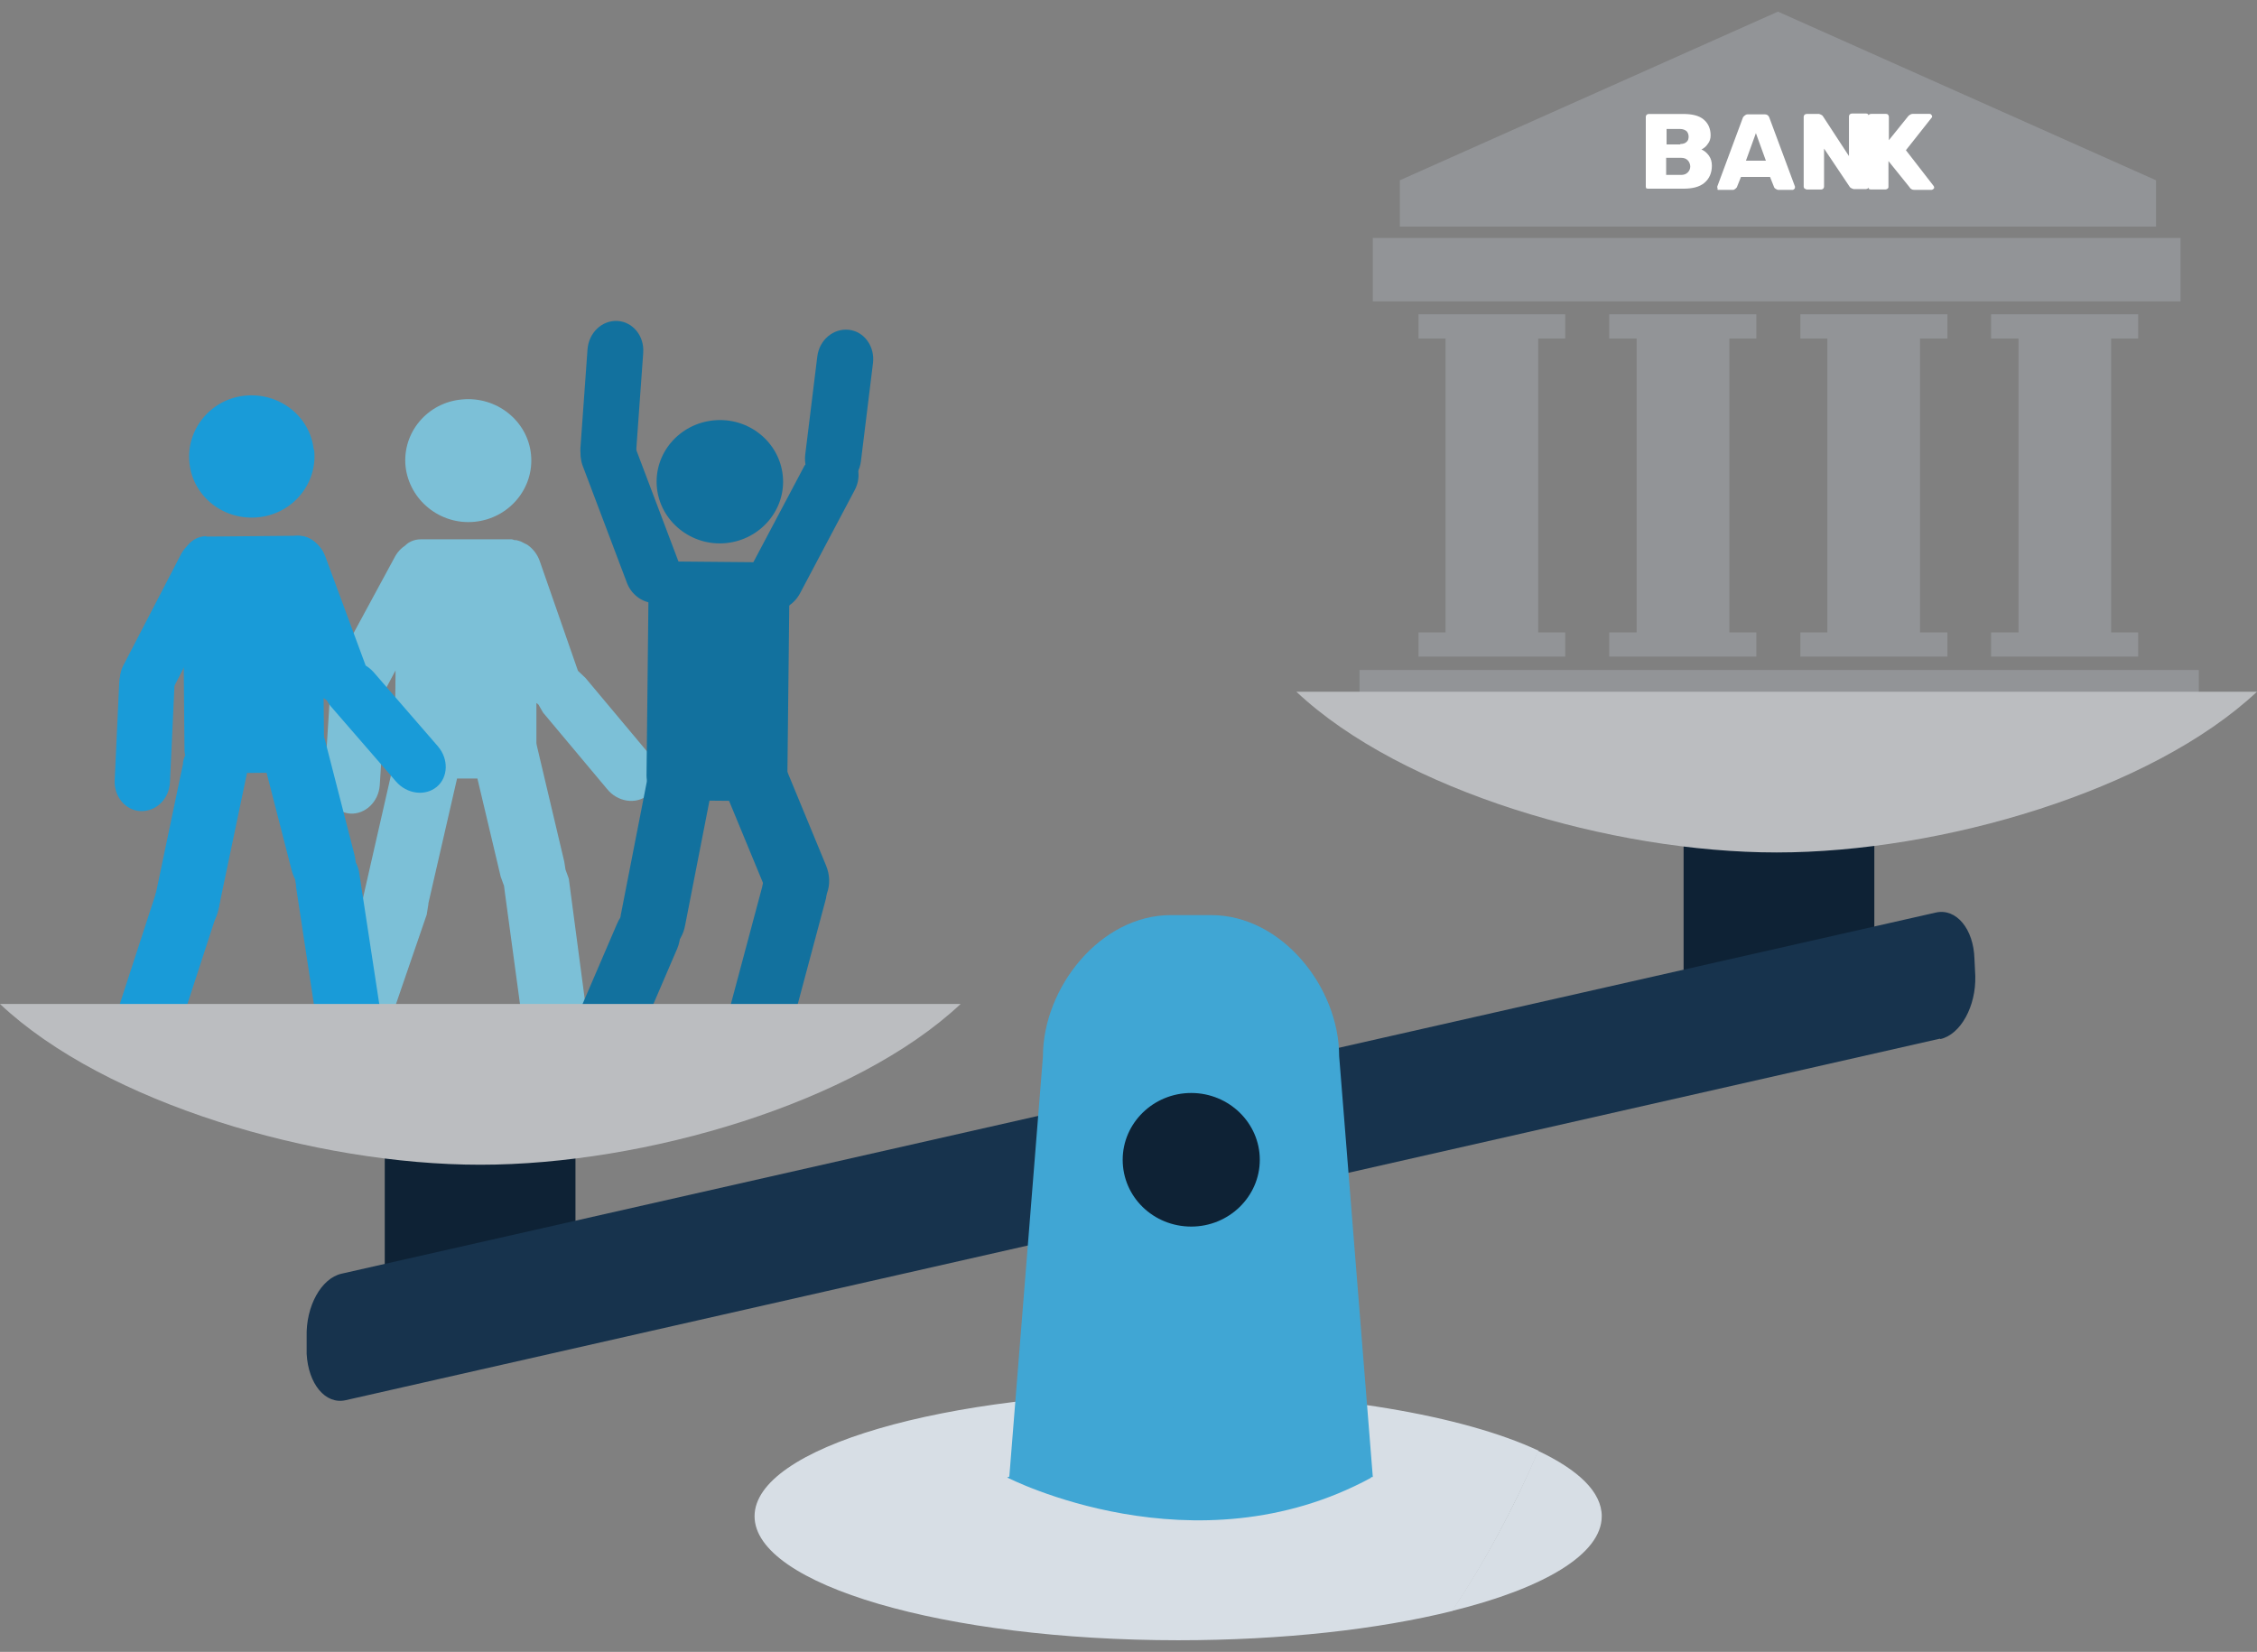 <?xml version="1.0" encoding="UTF-8"?> <svg xmlns="http://www.w3.org/2000/svg" width="97" height="71" viewBox="0 0 97 71" fill="none"><rect x="0" y="0" width="97" height="71" fill="#808080" stroke="none"/><g id="Calque_1" clip-path="url(#clip0_4248_54354)"><path id="Vector" d="M66.107 62.352C65.053 64.828 63.803 67.143 62.393 69.242C66.339 68.273 68.839 66.802 68.839 65.169C68.839 64.128 67.839 63.177 66.089 62.352" fill="#D7DEE5"></path><path id="Vector_2" d="M50.643 59.84C40.589 59.84 32.429 62.226 32.429 65.169C32.429 68.112 40.589 70.499 50.643 70.499C55.125 70.499 59.232 70.032 62.411 69.243C63.821 67.143 65.054 64.828 66.125 62.352C62.911 60.845 57.179 59.84 50.661 59.84" fill="#D7DEE5"></path><path id="Vector_3" d="M76.411 0.5L60.161 7.749V9.741H92.661V7.749L76.411 0.5Z" fill="#929497"></path><path id="Vector_4" d="M93.714 10.227H59V12.954H93.714V10.227Z" fill="#929497"></path><path id="Vector_5" d="M67.268 14.549V13.508H60.964V14.549H62.125V27.181H60.964V28.222H67.268V27.181H66.107V14.549H67.268Z" fill="#929497"></path><path id="Vector_6" d="M75.482 14.549V13.508H69.161V14.549H70.339V27.181H69.161V28.222H75.482V27.181H74.322V14.549H75.482Z" fill="#929497"></path><path id="Vector_7" d="M83.696 14.549V13.508H77.375V14.549H78.536V27.181H77.375V28.222H83.696V27.181H82.518V14.549H83.696Z" fill="#929497"></path><path id="Vector_8" d="M91.893 14.549V13.508H85.571V14.549H86.75V27.181H85.571V28.222H91.893V27.181H90.732V14.549H91.893Z" fill="#929497"></path><path id="Vector_9" d="M94.5 28.797H58.429V30.394H94.5V28.797Z" fill="#929497"></path><path id="Vector_10" d="M27.839 34.179C27.321 34.592 26.536 34.467 26.089 33.91L23.339 30.627L23.143 30.286L23.053 30.214V31.936L23.071 32.044L24.25 37.032L24.303 37.373L24.446 37.768L25.196 43.439C25.375 44.246 24.928 45.036 24.161 45.197C23.411 45.359 22.661 44.82 22.464 44.013L21.696 38.343L21.661 38.073L21.518 37.678L20.518 33.462H19.643L18.411 38.827V38.863L18.339 39.311L16.625 44.3C16.357 45.09 15.536 45.52 14.821 45.287C14.089 45.036 13.714 44.21 13.982 43.421L15.589 38.737V38.683V38.648L16.893 32.923L17 32.582L16.964 32.331L17 28.814L16.589 29.586L16.321 33.749C16.268 34.467 15.696 35.005 15.053 34.969C14.393 34.915 13.893 34.323 13.946 33.605L14.214 29.388L14.268 29.119C14.286 28.922 14.357 28.742 14.464 28.563L17 23.88C17.107 23.7 17.25 23.556 17.411 23.449C17.589 23.269 17.839 23.18 18.089 23.18H22L22.125 23.216H22.196L22.375 23.269L22.553 23.359L22.661 23.413C22.893 23.575 23.089 23.808 23.196 24.113L24.839 28.832L25.161 29.137L27.911 32.421C28.375 32.977 28.339 33.749 27.821 34.161" fill="#7CC0D7"></path><path id="Vector_11" d="M22.822 19.538C22.964 20.991 21.875 22.283 20.393 22.427C18.911 22.57 17.589 21.494 17.429 20.04C17.286 18.587 18.375 17.295 19.857 17.169C21.339 17.026 22.679 18.084 22.822 19.538Z" fill="#7CC0D7"></path><path id="Vector_12" d="M33.839 33.392C33.839 33.966 33.375 34.451 32.804 34.433L28.804 34.397C28.232 34.397 27.786 33.912 27.786 33.338L27.875 25.174C27.875 24.599 28.357 24.133 28.911 24.133L32.911 24.169C33.482 24.169 33.929 24.653 33.929 25.227L33.839 33.392Z" fill="#12719E"></path><path id="Vector_13" d="M32.75 38.145C32.893 37.319 33.625 36.763 34.393 36.889C35.161 37.014 35.661 37.786 35.5 38.611L34.018 44.156C33.875 44.982 33.143 45.538 32.375 45.412C31.607 45.287 31.107 44.515 31.268 43.69L32.75 38.145Z" fill="#12719E"></path><path id="Vector_14" d="M30.946 33.483C30.607 32.675 30.928 31.796 31.643 31.509C32.357 31.222 33.214 31.635 33.536 32.442L35.5 37.197C35.839 38.005 35.518 38.884 34.803 39.171C34.089 39.458 33.232 39.046 32.911 38.238L30.946 33.483Z" fill="#12719E"></path><path id="Vector_15" d="M26.518 39.707C26.839 38.935 27.696 38.541 28.411 38.846C29.125 39.133 29.428 39.994 29.107 40.766L27.018 45.628C26.678 46.4 25.839 46.795 25.125 46.49C24.411 46.203 24.107 45.341 24.428 44.57L26.518 39.707Z" fill="#12719E"></path><path id="Vector_16" d="M27.821 33.483C27.946 32.657 28.678 32.083 29.446 32.209C30.214 32.334 30.714 33.088 30.589 33.913L29.446 39.763C29.303 40.589 28.589 41.163 27.821 41.037C27.053 40.912 26.553 40.158 26.678 39.333L27.821 33.483Z" fill="#12719E"></path><path id="Vector_17" d="M33.643 20.454C33.786 21.908 32.679 23.2 31.197 23.343C29.714 23.487 28.375 22.41 28.232 20.956C28.089 19.503 29.179 18.211 30.679 18.067C32.179 17.924 33.5 19.001 33.643 20.454Z" fill="#12719E"></path><path id="Vector_18" d="M34.607 19.989C34.946 19.361 35.339 19.756 35.928 20.061L36.286 19.379C36.875 19.684 37.071 20.438 36.732 21.066L34.375 25.516C34.036 26.144 33.286 26.431 32.696 26.126C32.107 25.821 31.911 25.067 32.232 24.439L34.589 19.989H34.607Z" fill="#12719E"></path><path id="Vector_19" d="M35.125 15.323C35.214 14.605 35.822 14.103 36.482 14.175C37.143 14.247 37.607 14.893 37.518 15.61L37 19.827C36.911 20.545 36.304 21.047 35.643 20.976C34.982 20.904 34.518 20.258 34.607 19.54L35.125 15.323Z" fill="#12719E"></path><path id="Vector_20" d="M27.286 19.181C27 18.517 26.571 18.894 25.964 19.145L25.661 18.445C25.053 18.697 24.786 19.432 25.071 20.096L26.964 25.103C27.25 25.767 27.982 26.09 28.589 25.838C29.196 25.587 29.464 24.851 29.178 24.187L27.286 19.181Z" fill="#12719E"></path><path id="Vector_21" d="M27.643 15.158C27.696 14.441 27.196 13.831 26.536 13.795C25.875 13.759 25.304 14.297 25.25 15.015L24.946 19.25C24.893 19.967 25.393 20.578 26.054 20.613C26.714 20.667 27.286 20.111 27.339 19.411L27.643 15.176V15.158Z" fill="#12719E"></path><path id="Vector_22" d="M8.864 23.063L12.828 23.027C13.399 23.022 13.85 23.484 13.855 24.041L13.928 32.169C13.934 32.743 13.473 33.196 12.92 33.201L8.956 33.237C8.384 33.242 7.934 32.78 7.929 32.224L7.855 24.078C7.85 23.503 8.31 23.05 8.864 23.045L8.864 23.063Z" fill="#199BD8"></path><path id="Vector_23" d="M12.732 38.076C12.536 37.269 12.982 36.479 13.732 36.3C14.482 36.138 15.25 36.641 15.428 37.448L16.286 43.065C16.482 43.872 16.036 44.662 15.286 44.841C14.536 45.02 13.768 44.5 13.571 43.693L12.714 38.058L12.732 38.076Z" fill="#199BD8"></path><path id="Vector_24" d="M11.268 32.477C11.053 31.652 11.482 30.826 12.232 30.629C12.982 30.45 13.75 30.97 13.964 31.796L15.232 36.73C15.446 37.556 15.018 38.381 14.268 38.578C13.518 38.776 12.75 38.237 12.536 37.412L11.268 32.477Z" fill="#199BD8"></path><path id="Vector_25" d="M6.732 38.291C6.982 37.502 7.786 37.053 8.518 37.269C9.25 37.502 9.625 38.309 9.375 39.099L7.75 44.087C7.5 44.877 6.696 45.343 5.964 45.11C5.232 44.877 4.857 44.052 5.107 43.28L6.732 38.291Z" fill="#199BD8"></path><path id="Vector_26" d="M7.857 32.799C8 31.991 8.732 31.435 9.5 31.561C10.25 31.686 10.75 32.458 10.607 33.265L9.393 39.061C9.25 39.869 8.518 40.425 7.768 40.3C7.018 40.174 6.518 39.402 6.661 38.577L7.875 32.781L7.857 32.799Z" fill="#199BD8"></path><path id="Vector_27" d="M13.5 19.324C13.661 20.759 12.607 22.069 11.125 22.231C9.643 22.392 8.304 21.369 8.143 19.916C7.982 18.48 9.036 17.17 10.5 17.009C11.982 16.848 13.322 17.87 13.482 19.324" fill="#199BD8"></path><path id="Vector_28" d="M15.696 28.584C15.946 29.248 15.375 29.266 14.75 29.482L15.018 30.199C14.393 30.415 13.696 30.056 13.446 29.374L11.732 24.691C11.482 24.027 11.786 23.309 12.411 23.094C13.036 22.878 13.732 23.237 13.982 23.919L15.714 28.602L15.696 28.584Z" fill="#199BD8"></path><path id="Vector_29" d="M18.822 32.081C19.286 32.619 19.268 33.409 18.768 33.822C18.268 34.234 17.482 34.127 17.018 33.588L14.232 30.376C13.768 29.838 13.786 29.067 14.286 28.654C14.786 28.241 15.572 28.349 16.054 28.887L18.839 32.099L18.822 32.081Z" fill="#199BD8"></path><path id="Vector_30" d="M7.411 29.641C7.054 30.269 6.661 29.857 6.107 29.534L5.732 30.18C5.161 29.857 4.982 29.103 5.357 28.493L7.804 23.774C8.161 23.163 8.911 22.912 9.482 23.235C10.054 23.558 10.232 24.312 9.857 24.922L7.411 29.641Z" fill="#199BD8"></path><path id="Vector_31" d="M7.304 33.623C7.268 34.341 6.714 34.879 6.054 34.861C5.393 34.843 4.893 34.233 4.929 33.534L5.125 29.317C5.161 28.617 5.714 28.061 6.375 28.078C7.036 28.114 7.536 28.707 7.5 29.424L7.304 33.623Z" fill="#199BD8"></path><path id="Vector_32" d="M24.732 47.012H16.536V55.912H24.732V47.012Z" fill="#0E2235"></path><path id="Vector_33" d="M80.554 33.859H72.357V42.76H80.554V33.859Z" fill="#0E2235"></path><path id="Vector_34" d="M83.393 44.66C84.268 44.462 84.929 43.242 84.893 41.95L84.857 41.214C84.822 39.922 84.072 39.025 83.197 39.222L14.679 54.744C13.804 54.942 13.143 56.144 13.179 57.454V58.19C13.25 59.481 13.982 60.379 14.857 60.181L83.375 44.642L83.393 44.66Z" fill="#17334D"></path><path id="Vector_35" d="M0 43.152H41.286C36.75 47.405 27.714 50.061 20.643 50.061C13.571 50.061 4.536 47.423 0 43.152Z" fill="#BBBDC0"></path><path id="Vector_36" d="M43.375 63.503L44.822 45.415C44.822 42.454 47.286 39.332 50.322 39.332H52.054C55.089 39.332 57.554 42.436 57.554 45.397L59 63.485H43.357L43.375 63.503Z" fill="#40A6D4"></path><path id="Vector_37" d="M48.25 49.848C48.25 51.445 49.571 52.719 51.196 52.719C52.821 52.719 54.143 51.427 54.143 49.848C54.143 48.269 52.821 46.977 51.196 46.977C49.571 46.977 48.25 48.269 48.25 49.848Z" fill="#0E2235"></path><path id="Vector_38" d="M97 29.73C92.464 33.983 83.428 36.639 76.357 36.639C69.286 36.639 60.25 34.001 55.714 29.73H97Z" fill="#BBBDC0"></path><g id="Group"><path id="Vector_39" d="M70.768 8.11C70.768 8.11 70.732 8.057 70.732 8.039V5.024C70.732 5.024 70.732 4.97 70.768 4.934C70.786 4.916 70.822 4.898 70.857 4.898H72.322C72.732 4.898 73.018 4.97 73.214 5.132C73.411 5.293 73.518 5.526 73.518 5.814C73.518 5.957 73.482 6.083 73.393 6.19C73.322 6.298 73.232 6.37 73.125 6.424C73.25 6.478 73.357 6.567 73.447 6.693C73.536 6.818 73.572 6.962 73.572 7.124C73.572 7.429 73.464 7.68 73.25 7.859C73.036 8.039 72.732 8.11 72.339 8.11H70.822C70.822 8.11 70.768 8.11 70.732 8.075L70.768 8.11ZM72.214 6.19C72.339 6.19 72.429 6.155 72.482 6.101C72.554 6.047 72.572 5.957 72.572 5.867C72.572 5.778 72.536 5.688 72.482 5.634C72.411 5.58 72.322 5.544 72.214 5.544H71.625V6.208H72.214V6.19ZM72.25 7.518C72.375 7.518 72.464 7.482 72.536 7.411C72.607 7.339 72.643 7.249 72.643 7.159C72.643 7.07 72.607 6.962 72.536 6.89C72.464 6.818 72.375 6.783 72.25 6.783H71.607V7.518H72.25Z" fill="white"></path><path id="Vector_40" d="M73.839 8.126C73.839 8.126 73.804 8.09 73.804 8.054V8.018L74.911 5.04C74.911 5.04 75 4.914 75.107 4.914H75.839C75.929 4.914 76 4.95 76.036 5.04L77.143 8.018C77.143 8.018 77.143 8.036 77.143 8.054C77.143 8.072 77.143 8.108 77.107 8.126C77.089 8.144 77.072 8.162 77.036 8.162H76.411C76.411 8.162 76.286 8.126 76.25 8.054L76.072 7.606H74.822L74.643 8.054C74.643 8.054 74.554 8.162 74.482 8.162H73.857C73.857 8.162 73.804 8.162 73.786 8.126H73.839ZM75.054 6.906H75.893L75.464 5.722L75.036 6.906H75.054Z" fill="white"></path><path id="Vector_41" d="M77.554 8.109C77.554 8.109 77.518 8.055 77.518 8.037V5.022C77.518 5.022 77.518 4.969 77.554 4.933C77.572 4.915 77.607 4.897 77.643 4.897H78.179C78.179 4.897 78.304 4.933 78.339 4.987L79.464 6.709V5.005C79.464 5.005 79.464 4.951 79.5 4.915C79.518 4.897 79.554 4.879 79.589 4.879H80.197C80.197 4.879 80.268 4.879 80.286 4.915C80.304 4.933 80.322 4.969 80.322 5.005V8.001C80.322 8.001 80.322 8.073 80.286 8.091C80.268 8.109 80.232 8.127 80.197 8.127H79.661C79.661 8.127 79.536 8.091 79.5 8.037L78.393 6.386V8.019C78.393 8.019 78.393 8.073 78.357 8.109C78.339 8.127 78.304 8.145 78.268 8.145H77.661C77.661 8.145 77.607 8.145 77.572 8.109H77.554Z" fill="white"></path></g><path id="Vector_42" d="M80.322 8.107C80.322 8.107 80.286 8.053 80.286 8.035V5.02C80.286 5.02 80.286 4.966 80.322 4.93C80.339 4.912 80.375 4.895 80.411 4.895H81.054C81.054 4.895 81.125 4.895 81.143 4.93C81.161 4.948 81.179 4.984 81.179 5.02V6.025L82.018 4.984C82.018 4.984 82.107 4.895 82.197 4.895H82.929C82.929 4.895 82.982 4.895 83 4.93C83.018 4.948 83.036 4.966 83.036 5.002C83.036 5.038 83.036 5.038 83.018 5.056L81.911 6.456L83.107 7.999C83.107 7.999 83.125 8.035 83.125 8.053C83.125 8.071 83.125 8.107 83.089 8.124C83.072 8.142 83.036 8.16 83.018 8.16H82.268C82.268 8.16 82.179 8.16 82.143 8.124C82.107 8.107 82.089 8.089 82.072 8.053L81.161 6.922V8.035C81.161 8.035 81.161 8.089 81.125 8.107C81.107 8.124 81.072 8.142 81.036 8.142H80.393C80.393 8.142 80.339 8.142 80.304 8.107H80.322Z" fill="white"></path><path id="Vector_43" d="M43.286 63.503C43.286 63.503 51.339 67.648 58.947 63.503L52.339 59.734L43.286 63.503Z" fill="#40A6D4"></path></g><defs><clipPath id="clip0_4248_54354"><rect width="97" height="70" fill="white" transform="translate(0 0.5)"></rect></clipPath></defs></svg> 